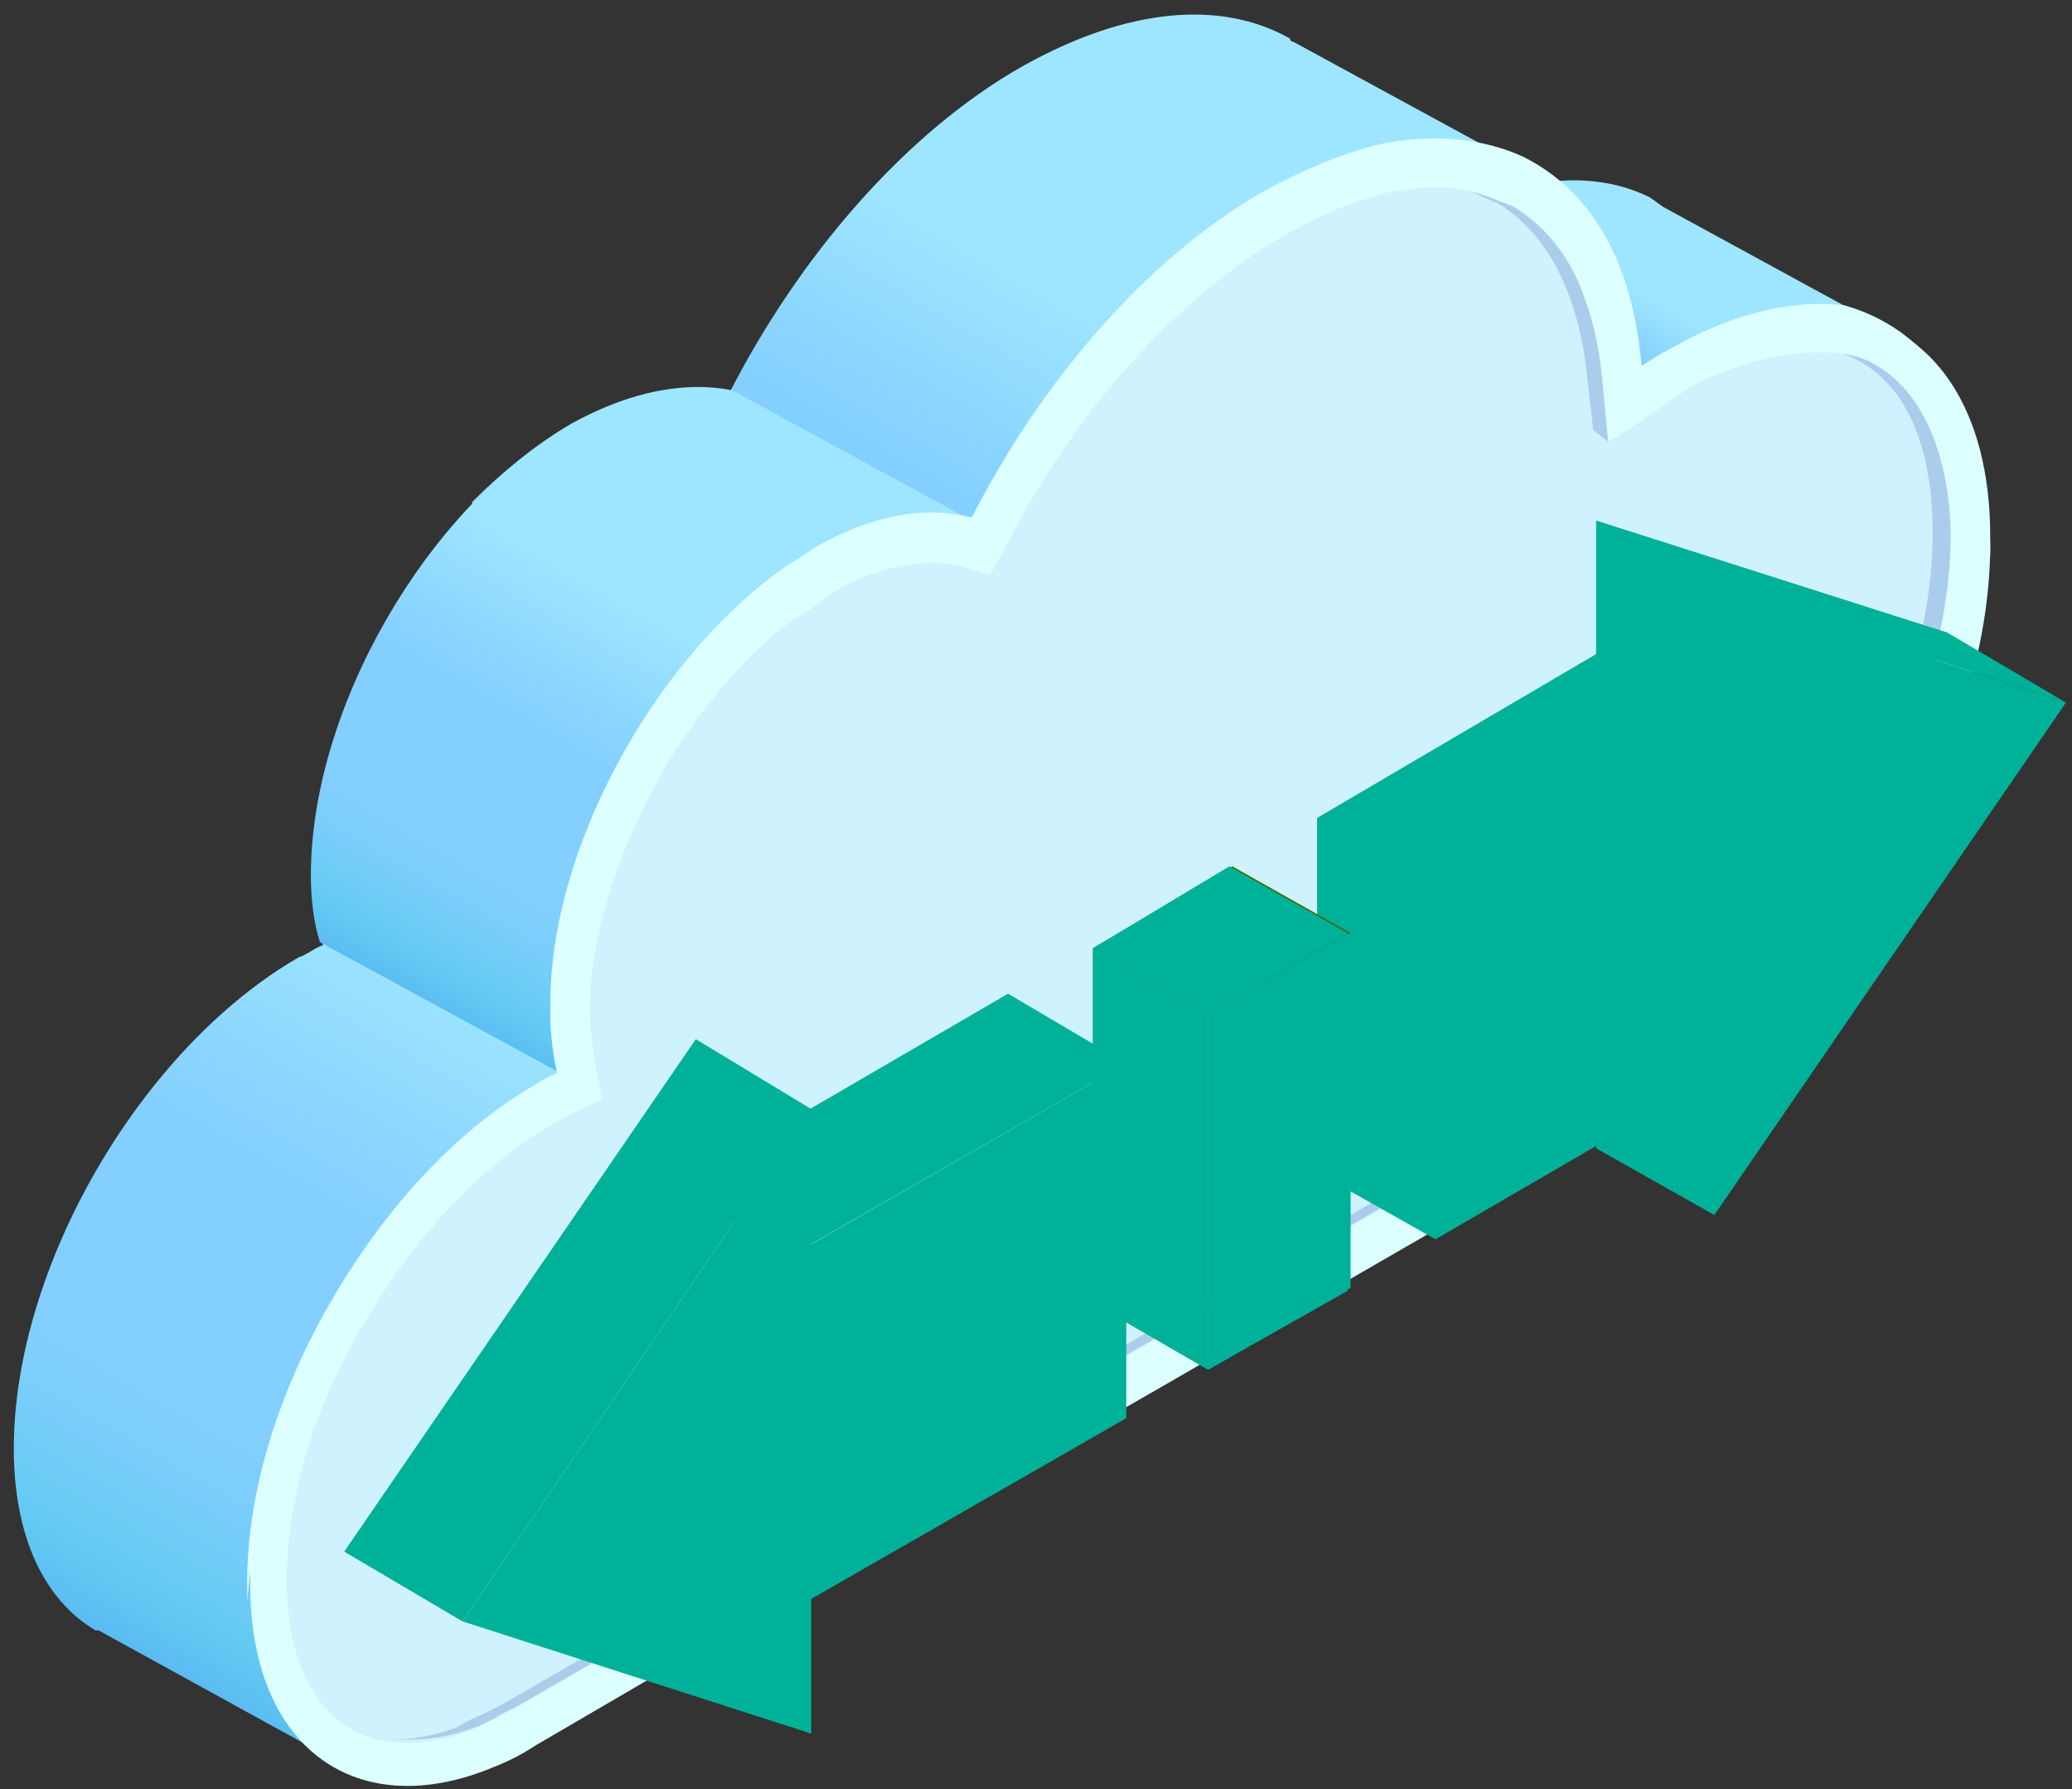 <svg width="117" height="101" viewBox="0 0 117 101" fill="none" xmlns="http://www.w3.org/2000/svg">
<rect x="0" y="0" width="117" height="101" fill="#333333" stroke="none"/>
<path d="M90.472 26.826C92.869 28.538 96.121 29.565 98.86 30.25C100.058 30.592 101.085 30.764 102.283 30.764C102.625 29.223 102.797 27.682 102.968 26.142C108.274 26.142 107.247 18.953 107.247 18.953L94.067 11.763C93.725 11.592 93.382 11.25 93.04 11.079C90.13 9.709 86.535 9.88 82.427 11.763C80.031 16.043 86.878 24.259 90.472 26.826Z" fill="url(#paint0_linear_200_48648)"/>
<path d="M20.977 93.07L65.311 67.395C61.545 63.8 57.779 60.034 54.013 56.44C49.049 51.818 43.743 47.538 39.121 42.575C35.869 39.151 28.68 33.331 25.599 29.908C20.806 35.556 17.725 43.088 17.725 49.593C17.725 50.962 17.896 52.331 18.239 53.358C17.725 53.53 17.383 53.872 16.869 54.043C7.968 59.178 0.779 71.503 0.779 81.773C0.779 86.737 2.491 90.332 5.401 92.043H5.572L19.266 99.575L21.491 93.413H20.122C20.293 93.413 20.635 93.242 20.977 93.07Z" fill="url(#paint1_linear_200_48648)"/>
<path d="M67.023 66.368L67.708 66.025C65.654 64.485 63.771 62.773 61.717 61.232C63.428 62.944 65.14 64.656 67.023 66.368Z" fill="#52A5EA"/>
<path d="M97.49 31.791C94.238 30.764 90.472 29.565 87.905 27.169C84.995 24.43 83.283 19.466 84.31 15.358C83.968 15.529 83.797 15.7 83.455 15.871C83.283 14.502 83.112 13.133 82.77 11.934C85.166 11.079 86.536 9.709 86.536 9.709L73.013 2.349C73.013 2.349 72.842 2.349 72.842 2.178C68.905 -0.048 63.599 0.466 57.779 3.718C51.103 7.484 45.112 14.502 41.175 22.205C38.779 21.52 35.698 22.034 32.275 23.917C30.221 25.115 28.338 26.655 26.626 28.367C30.049 32.304 37.581 38.466 41.175 42.061C41.86 42.746 42.545 43.43 43.401 44.115C43.572 44.115 43.743 44.115 43.914 44.286C52.473 51.133 60.86 57.98 69.247 64.827L83.455 56.611C83.968 56.44 84.482 56.097 84.995 55.755C92.698 51.304 99.373 41.719 101.941 32.304C100.4 32.475 99.031 32.133 97.49 31.791Z" fill="url(#paint2_linear_200_48648)"/>
<path d="M32.274 23.917C24.058 28.71 17.554 40.007 17.554 49.422C17.554 50.791 17.725 52.16 18.067 53.187L31.59 60.548C66.508 65.683 54.869 29.394 54.869 29.394L41.346 22.034C38.779 21.52 35.698 22.034 32.274 23.917Z" fill="url(#paint3_linear_200_48648)"/>
<path d="M112.211 30.25C112.211 41.719 104.166 55.584 94.238 61.233C93.895 61.404 93.553 61.575 93.211 61.746C93.04 61.746 92.868 61.917 92.697 61.917L69.589 75.269L59.832 80.917L30.22 98.035C29.364 98.548 28.337 99.062 27.481 99.404C19.95 102.314 14.13 98.035 14.13 88.963C14.13 78.863 21.319 66.368 30.22 61.233C30.733 60.89 31.076 60.719 31.589 60.548C31.247 59.349 31.076 58.151 31.076 56.611C31.076 48.052 36.724 37.611 43.913 32.304C44.598 31.791 45.283 31.448 45.968 30.935C49.22 29.052 52.301 28.538 54.868 29.223C58.805 21.52 64.796 14.502 71.472 10.736C73.697 9.538 75.751 8.682 77.805 8.169C80.886 7.484 83.796 7.826 86.022 8.854C89.787 10.736 92.184 14.673 92.697 20.664C93.211 20.322 93.724 19.98 94.409 19.637C98.003 17.583 101.427 16.899 104.166 17.241C108.958 18.61 112.211 23.061 112.211 30.25Z" fill="#DCFFFF"/>
<path d="M109.986 30.25C109.986 35.385 108.274 41.205 105.022 46.854C101.941 52.16 98.004 56.439 93.896 59.007C93.725 59.178 93.382 59.349 93.211 59.521C92.869 59.692 92.527 59.863 92.184 60.034C92.013 60.034 92.013 60.205 91.842 60.205L90.472 60.89V61.061L70.274 72.701L60.518 78.35L29.022 96.494C28.68 96.665 28.338 96.836 27.995 97.007C27.482 97.179 26.968 97.521 26.626 97.692C25.257 98.206 24.058 98.377 22.86 98.377C18.752 98.377 16.185 94.953 16.185 89.133C16.185 87.593 16.356 86.052 16.698 84.341C17.212 81.602 18.239 78.863 19.779 75.953C19.95 75.44 20.293 74.926 20.635 74.413C23.545 69.449 27.311 65.512 31.248 63.286C31.59 63.115 32.103 62.773 32.446 62.602L33.986 61.917L33.644 60.205C33.473 59.178 33.302 58.151 33.302 56.953C33.302 52.502 34.842 47.538 37.581 43.088C39.121 40.52 41.004 38.124 43.058 36.241C43.743 35.556 44.428 35.043 45.283 34.529C45.797 34.016 46.482 33.673 46.995 33.331C48.878 32.133 50.932 31.619 52.473 31.619C52.986 31.619 53.671 31.619 54.184 31.791L55.896 32.304L56.752 30.764C60.689 23.061 66.338 16.727 72.5 13.133C74.04 12.277 75.752 11.592 77.121 11.079C77.464 10.907 77.806 10.908 78.148 10.736C79.175 10.565 80.031 10.394 80.887 10.394C82.427 10.394 83.797 10.736 84.995 11.25C85.166 11.25 85.337 11.421 85.509 11.421C87.391 12.448 88.761 14.16 89.617 16.556C90.13 17.925 90.472 19.466 90.644 21.178L90.815 24.944L92.184 24.088L93.896 22.89C94.409 22.547 94.923 22.205 95.436 21.863C95.95 21.52 96.635 21.178 97.148 21.007C99.031 20.151 100.743 19.637 102.454 19.637C102.797 19.637 103.31 19.637 103.653 19.808H103.824C107.761 20.493 109.986 24.43 109.986 30.25Z" fill="#CFF2FF"/>
<path d="M83.969 11.25C84.14 11.25 84.311 11.421 84.482 11.421C87.392 13.133 89.104 16.556 89.617 21.178L89.96 24.259L90.815 24.944L90.473 21.349C90.131 16.727 88.248 13.304 85.338 11.592C85.167 11.592 84.996 11.421 84.824 11.421C83.626 10.907 82.428 10.565 81.059 10.565C82.257 10.565 83.113 10.736 83.969 11.25Z" fill="#AACDEC"/>
<path d="M103.653 19.808C103.14 19.808 102.797 19.637 102.455 19.637H102.626H102.797C106.905 20.322 109.131 24.088 109.131 30.079C109.131 35.214 107.419 41.034 104.167 46.683C101.086 51.989 97.149 56.268 93.041 58.836C92.869 59.007 92.527 59.178 92.356 59.349C92.014 59.521 91.671 59.692 91.329 59.863C91.158 59.863 91.158 60.034 90.987 60.034L89.617 60.719V60.89L69.419 72.53L59.662 78.178L28.167 96.323C27.825 96.494 27.482 96.665 27.14 96.836C26.627 97.007 26.113 97.35 25.771 97.521C24.401 98.035 23.203 98.206 22.005 98.206C22.347 98.206 22.69 98.206 23.032 98.206C24.23 98.206 25.428 98.035 26.798 97.521C27.311 97.35 27.825 97.179 28.167 96.836C28.509 96.665 28.852 96.494 29.194 96.323L60.689 78.178L70.446 72.53L90.644 60.89V60.719L92.014 60.034C92.185 60.034 92.185 59.863 92.356 59.863C92.698 59.692 93.041 59.521 93.383 59.349C93.554 59.178 93.897 59.007 94.068 58.836C98.347 56.268 102.284 51.989 105.194 46.683C108.446 41.205 110.158 35.214 110.158 30.079C109.986 24.43 107.761 20.493 103.653 19.808Z" fill="#AACDEC"/>
<path d="M53.157 31.619L54.869 32.133L55.04 31.962L54.184 31.791C53.671 31.619 53.157 31.619 52.473 31.619C52.815 31.619 52.986 31.619 53.157 31.619Z" fill="#428BD0"/>
<path d="M30.048 63.971C30.561 63.629 30.904 63.458 31.417 63.286C31.246 62.602 31.075 61.917 31.075 61.061C30.733 61.233 30.39 61.404 30.048 61.575C21.147 66.71 13.958 79.034 13.958 89.305C13.958 89.647 13.958 90.161 13.958 90.503C14.643 80.404 21.661 68.764 30.048 63.971Z" fill="#DCFFFF"/>
<path d="M43.913 35.043C44.598 34.529 45.282 34.187 45.967 33.674C49.219 31.791 52.3 31.277 54.868 31.962C58.805 24.259 64.796 17.241 71.471 13.475C73.697 12.277 75.751 11.421 77.805 10.908C80.886 10.223 83.796 10.565 86.021 11.592C89.787 13.475 92.183 17.412 92.697 23.403C93.21 23.061 93.724 22.718 94.408 22.376C98.003 20.322 101.426 19.637 104.165 19.98C108.787 20.836 112.039 24.773 112.381 31.448C112.381 31.106 112.381 30.593 112.381 30.25C112.381 23.061 109.129 18.439 104.165 17.755C101.426 17.241 98.003 17.926 94.408 20.151C93.895 20.493 93.381 20.836 92.697 21.178C92.183 15.358 89.787 11.25 86.021 9.367C83.624 8.169 80.886 7.998 77.805 8.682C75.751 9.196 73.697 10.052 71.471 11.25C64.796 15.016 58.805 22.034 54.868 29.737C52.471 29.052 49.39 29.565 45.967 31.448C45.282 31.791 44.598 32.304 43.913 32.818C36.724 38.124 31.075 48.394 31.075 57.124C31.075 57.467 31.075 57.98 31.075 58.322C31.589 49.764 37.066 40.178 43.913 35.043Z" fill="#DCFFFF"/>
<path d="M103.994 17.754C101.084 17.241 97.832 17.925 94.238 20.151C93.724 20.493 93.039 20.835 92.526 21.178C92.012 15.358 89.616 11.25 85.85 9.367C83.454 8.169 80.715 7.997 77.634 8.682C75.58 9.196 73.526 10.052 71.301 11.25C64.625 15.187 58.634 22.034 54.868 29.736C52.472 29.052 49.391 29.565 45.968 31.448C45.283 31.79 44.598 32.304 43.913 32.818C36.724 38.124 31.076 48.394 31.076 57.124C31.076 58.493 31.247 59.863 31.589 61.061C31.076 61.232 30.733 61.575 30.22 61.746C21.319 66.881 14.13 79.205 14.13 89.476C14.13 98.548 19.95 102.827 27.481 99.917C28.337 99.575 29.193 99.233 30.22 98.548L34.328 96.151L36.382 94.953L40.661 92.557L50.418 86.908L56.751 83.314L59.832 81.602L66.679 77.665L68.733 76.467L69.76 75.953L70.959 75.268L73.013 74.07L92.868 62.602V62.43C93.039 62.43 93.211 62.259 93.382 62.259C93.724 62.088 94.067 61.917 94.409 61.746C104.337 56.097 112.382 42.061 112.382 30.763C112.211 23.061 108.958 18.61 103.994 17.754ZM93.895 59.007C93.724 59.178 93.382 59.349 93.211 59.52C92.868 59.692 92.526 59.863 92.355 60.034C92.184 60.034 92.184 60.205 92.012 60.205L90.643 60.89V61.061L73.013 71.331L70.959 72.53L70.445 72.701L68.733 73.728L66.679 74.926L60.688 78.35L56.922 80.575L52.643 82.971L50.589 84.169L40.833 89.818L34.328 93.413L29.022 96.494C28.679 96.665 28.337 96.836 27.995 97.007C27.481 97.178 26.968 97.521 26.625 97.692C25.256 98.206 24.058 98.548 22.86 98.548C18.752 98.548 16.184 95.124 16.184 89.305C16.184 87.764 16.355 86.223 16.697 84.512C17.211 81.773 18.238 78.863 19.779 76.124C19.95 75.611 20.292 75.097 20.634 74.584C23.544 69.62 27.31 65.683 31.247 63.457C31.589 63.286 32.103 62.944 32.445 62.773L33.986 62.088L33.643 60.376C33.472 59.349 33.301 58.322 33.301 57.124C33.301 52.673 35.013 47.709 37.58 43.259C39.121 40.691 41.004 38.295 43.058 36.412C43.742 35.727 44.427 35.214 45.283 34.7C45.796 34.358 46.481 33.844 46.995 33.502C48.877 32.304 50.931 31.79 52.472 31.79C52.986 31.79 53.67 31.791 54.184 31.962L55.895 32.475L56.751 30.935C60.688 23.232 66.337 16.898 72.499 13.304C74.04 12.448 75.751 11.592 77.121 11.25C77.463 11.079 77.805 11.079 78.148 10.907C79.175 10.736 80.031 10.565 80.886 10.565C82.427 10.565 83.796 10.907 84.823 11.421C84.994 11.421 85.166 11.592 85.337 11.592C87.22 12.619 88.589 14.331 89.445 16.727C89.958 18.097 90.301 19.637 90.472 21.349L90.814 24.944L92.184 24.088L93.895 22.889C94.409 22.547 94.922 22.205 95.436 21.862C95.949 21.52 96.634 21.178 97.147 21.007C99.03 20.151 100.742 19.637 102.454 19.637C102.796 19.637 103.31 19.637 103.652 19.808H103.823C107.931 20.493 110.156 24.259 110.156 30.25C110.156 35.385 108.445 41.205 105.193 46.854C102.111 52.16 98.175 56.439 93.895 59.007Z" fill="#DCFFFF"/>
<path d="M90.129 64.827L96.805 68.592L109.985 35.727L90.129 29.394V64.827Z" fill="#00B19A"/>
<path d="M90.129 36.925L74.382 46.169V66.196L96.805 40.862L90.129 36.925Z" fill="#00B19A"/>
<path d="M90.129 29.394L109.985 35.727L116.66 39.664L96.805 33.16L90.129 29.394Z" fill="#00B19A"/>
<path d="M81.058 49.935L74.382 46.169V66.196L81.058 69.962V49.935Z" fill="#00B19A"/>
<path d="M68.219 57.295L61.715 53.529V73.556L68.219 77.322V57.295Z" fill="#658C00"/>
<path d="M69.589 48.908L61.715 53.529L68.219 57.295L76.264 52.673L69.589 48.908Z" fill="#416D00"/>
<path d="M102.282 37.61L81.057 49.935V69.962L102.282 57.638V37.61Z" fill="#00B19A"/>
<path d="M76.264 52.674L68.219 57.295V77.323L76.264 72.701V52.674Z" fill="#00B19A"/>
<path d="M96.804 68.593L116.659 39.664L96.804 33.16V68.593Z" fill="#00B19A"/>
<path d="M61.715 73.557L68.219 77.323V57.295L61.715 53.529V73.557Z" fill="#00B19A"/>
<path d="M44.768 70.818L63.597 60.034L56.922 56.097L38.093 67.052L44.768 70.818Z" fill="#00B19A"/>
<path d="M45.796 62.602L39.291 58.665L19.436 87.593L26.111 91.53L45.796 62.602Z" fill="#00B19A"/>
<path d="M68.219 57.295L76.093 52.674L69.418 48.908L61.715 53.529L68.219 57.295Z" fill="#00B19A"/>
<path d="M40.318 93.413L63.597 80.061V60.034L40.318 73.386V93.413Z" fill="#00B19A"/>
<path d="M68.219 77.323L76.093 72.872V52.674L68.219 57.295V77.323Z" fill="#00B19A"/>
<path d="M45.796 62.602L26.111 91.53L45.796 97.864V62.602Z" fill="#00B19A"/>
<path d="M45.795 62.602L27.651 91.188L45.795 97.863V62.602Z" fill="#00B19A"/>
<defs>
<linearGradient id="paint0_linear_200_48648" x1="89.588" y1="26.281" x2="97.183" y2="13.126" gradientUnits="userSpaceOnUse">
<stop stop-color="#5BBAF2"/>
<stop offset="0.052" stop-color="#61CAF2"/>
<stop offset="0.093" stop-color="#6CCCF6"/>
<stop offset="0.172" stop-color="#7DCEFD"/>
<stop offset="0.232" stop-color="#83CFFF"/>
<stop offset="0.432" stop-color="#83CFFF"/>
<stop offset="0.665" stop-color="#9EE6FF"/>
</linearGradient>
<linearGradient id="paint1_linear_200_48648" x1="16.301" y1="98.469" x2="48.302" y2="43.042" gradientUnits="userSpaceOnUse">
<stop stop-color="#5BBAF2"/>
<stop offset="0.052" stop-color="#61CAF2"/>
<stop offset="0.093" stop-color="#6CCCF6"/>
<stop offset="0.172" stop-color="#7DCEFD"/>
<stop offset="0.232" stop-color="#83CFFF"/>
<stop offset="0.432" stop-color="#83CFFF"/>
<stop offset="0.665" stop-color="#9EE6FF"/>
</linearGradient>
<linearGradient id="paint2_linear_200_48648" x1="51.257" y1="54.583" x2="79.506" y2="5.655" gradientUnits="userSpaceOnUse">
<stop stop-color="#5BBAF2"/>
<stop offset="0.052" stop-color="#61CAF2"/>
<stop offset="0.093" stop-color="#6CCCF6"/>
<stop offset="0.172" stop-color="#7DCEFD"/>
<stop offset="0.232" stop-color="#83CFFF"/>
<stop offset="0.432" stop-color="#83CFFF"/>
<stop offset="0.665" stop-color="#9EE6FF"/>
</linearGradient>
<linearGradient id="paint3_linear_200_48648" x1="29.009" y1="59.744" x2="48.47" y2="26.036" gradientUnits="userSpaceOnUse">
<stop stop-color="#5BBAF2"/>
<stop offset="0.052" stop-color="#61CAF2"/>
<stop offset="0.093" stop-color="#6CCCF6"/>
<stop offset="0.172" stop-color="#7DCEFD"/>
<stop offset="0.232" stop-color="#83CFFF"/>
<stop offset="0.432" stop-color="#83CFFF"/>
<stop offset="0.665" stop-color="#9EE6FF"/>
</linearGradient>
</defs>
</svg>
